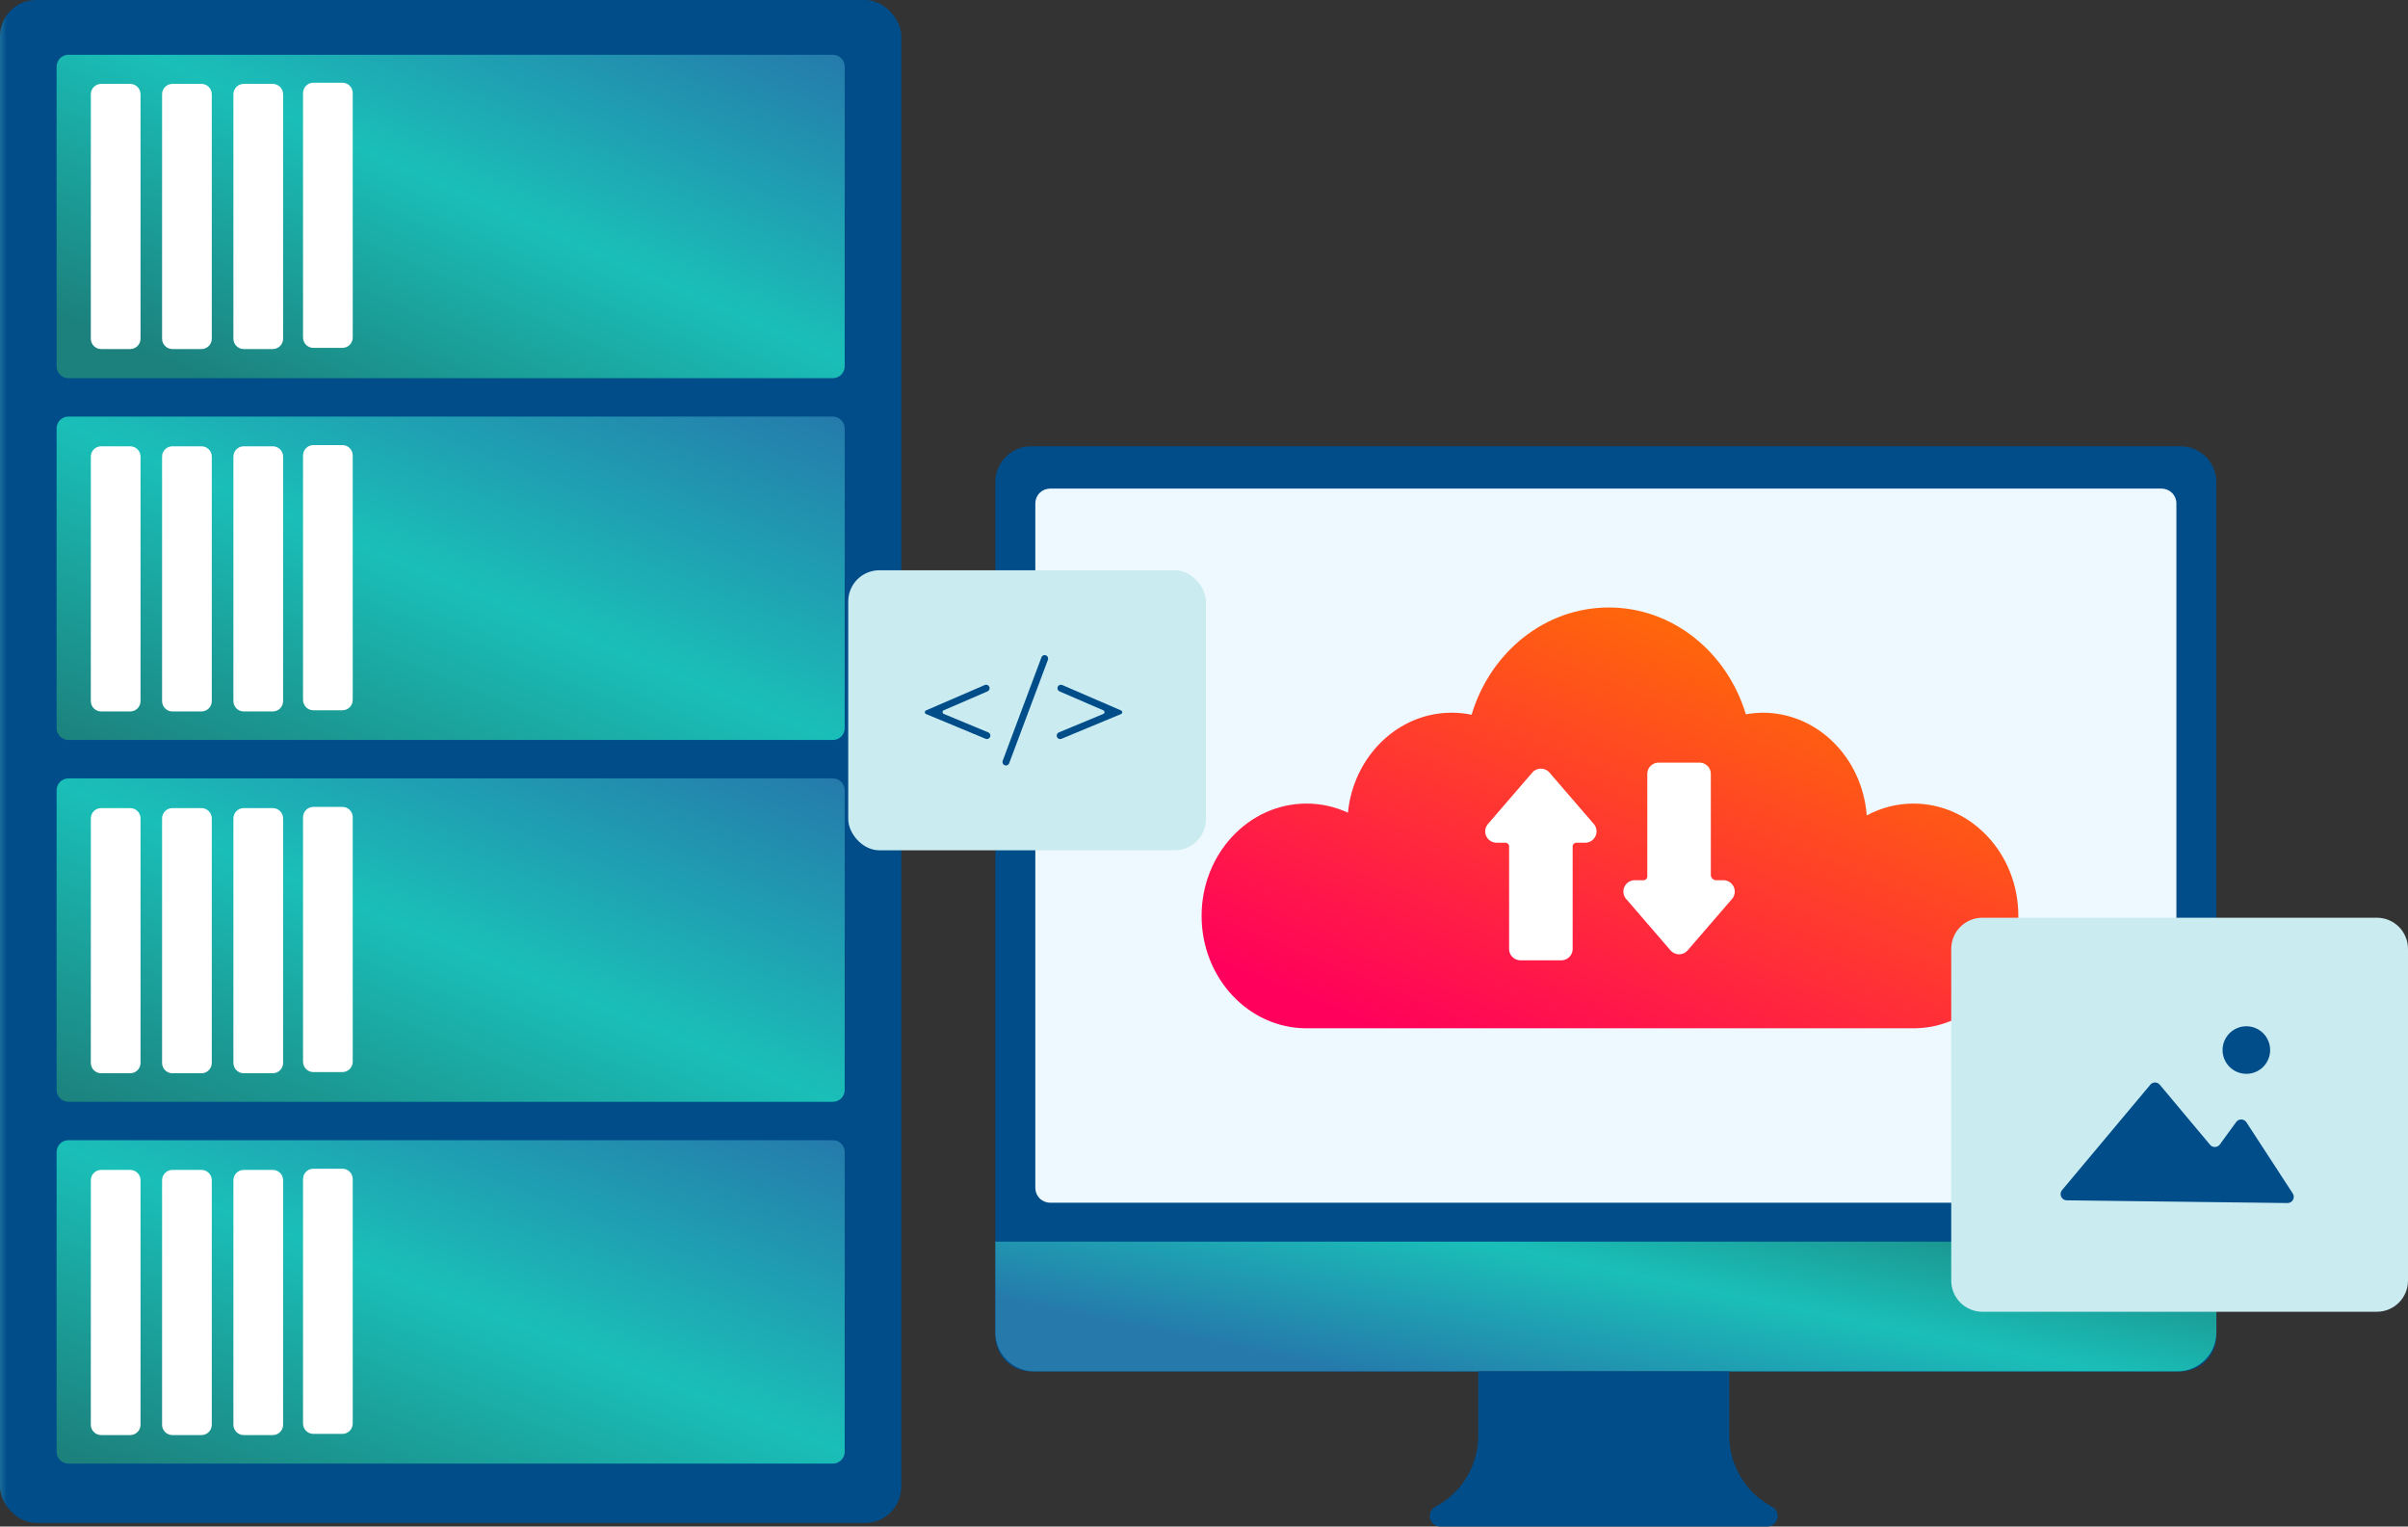 <svg xmlns="http://www.w3.org/2000/svg" xmlns:xlink="http://www.w3.org/1999/xlink" width="368.22" height="233.38" viewBox="0 0 368.22 233.38"><rect x="0" y="0" width="368.22" height="233.38" fill="#333333" stroke="none"/><defs><linearGradient id="a" x1="1" x2="0" y2="1" gradientUnits="objectBoundingBox"><stop offset="0" stop-color="#257aab"/><stop offset="0.506" stop-color="#1abfb8"/><stop offset="1" stop-color="#1c817d"/></linearGradient><linearGradient id="b" x1="1" x2="0.066" y2="0.872" xlink:href="#a"/><linearGradient id="c" x1="1" x2="0.05" xlink:href="#a"/><linearGradient id="e" x1="0.813" y1="0.065" x2="0.125" y2="0.935" gradientUnits="objectBoundingBox"><stop offset="0" stop-color="#ff7400"/><stop offset="1" stop-color="#ff005c"/></linearGradient><clipPath id="f"><rect width="137.823" height="232.827" rx="5.532" fill="none"/></clipPath><linearGradient id="g" y1="1.002" x2="0.008" y2="1.002" gradientUnits="objectBoundingBox"><stop offset="0" stop-color="#1b6d9b"/><stop offset="1" stop-color="#004d8a"/></linearGradient><clipPath id="h"><path d="M1.811,0H118.7a1.812,1.812,0,0,1,1.812,1.812V47.63a1.811,1.811,0,0,1-1.811,1.811H1.812A1.812,1.812,0,0,1,0,47.629V1.811A1.811,1.811,0,0,1,1.811,0Z" fill="url(#a)"/></clipPath><clipPath id="l"><path d="M1.811,0H118.7a1.811,1.811,0,0,1,1.811,1.811V47.63a1.811,1.811,0,0,1-1.811,1.811H1.812A1.812,1.812,0,0,1,0,47.629V1.811A1.811,1.811,0,0,1,1.811,0Z" fill="url(#c)"/></clipPath><clipPath id="n"><path d="M1.811,0H118.7a1.812,1.812,0,0,1,1.812,1.812V47.629a1.812,1.812,0,0,1-1.812,1.812H1.812A1.812,1.812,0,0,1,0,47.629V1.811A1.811,1.811,0,0,1,1.811,0Z" fill="url(#a)"/></clipPath><clipPath id="p"><path d="M1.58,0H6.021A1.58,1.58,0,0,1,7.6,1.58V38.958A1.581,1.581,0,0,1,6.02,40.539H1.581A1.581,1.581,0,0,1,0,38.958V1.58A1.58,1.58,0,0,1,1.58,0Z" fill="#fff"/></clipPath><clipPath id="q"><path d="M1.581,0H6.02A1.581,1.581,0,0,1,7.6,1.581V38.959a1.58,1.58,0,0,1-1.58,1.58H1.581A1.581,1.581,0,0,1,0,38.958V1.581A1.581,1.581,0,0,1,1.581,0Z" fill="#fff"/></clipPath><clipPath id="r"><path d="M1.581,0H6.022A1.58,1.58,0,0,1,7.6,1.58V38.957A1.582,1.582,0,0,1,6.02,40.539H1.581A1.581,1.581,0,0,1,0,38.958V1.581A1.581,1.581,0,0,1,1.581,0Z" fill="#fff"/></clipPath><clipPath id="s"><path d="M1.582,0H6.02A1.582,1.582,0,0,1,7.6,1.582V38.958a1.581,1.581,0,0,1-1.581,1.581H1.582A1.582,1.582,0,0,1,0,38.957V1.582A1.582,1.582,0,0,1,1.582,0Z" fill="#fff"/></clipPath><clipPath id="t"><path d="M1.58,0H6.02A1.581,1.581,0,0,1,7.6,1.581V38.958A1.581,1.581,0,0,1,6.02,40.539H1.58A1.58,1.58,0,0,1,0,38.959V1.58A1.58,1.58,0,0,1,1.58,0Z" fill="#fff"/></clipPath><clipPath id="u"><path d="M1.581,0H6.02A1.581,1.581,0,0,1,7.6,1.581V38.959a1.58,1.58,0,0,1-1.58,1.58H1.58A1.58,1.58,0,0,1,0,38.959V1.581A1.581,1.581,0,0,1,1.581,0Z" fill="#fff"/></clipPath><clipPath id="v"><path d="M1.581,0h4.44A1.581,1.581,0,0,1,7.6,1.581V38.958a1.581,1.581,0,0,1-1.581,1.581H1.58A1.58,1.58,0,0,1,0,38.959V1.581A1.581,1.581,0,0,1,1.581,0Z" fill="#fff"/></clipPath><clipPath id="w"><path d="M1.582,0H6.021A1.581,1.581,0,0,1,7.6,1.581V38.958a1.581,1.581,0,0,1-1.581,1.581H1.582A1.582,1.582,0,0,1,0,38.957V1.582A1.582,1.582,0,0,1,1.582,0Z" fill="#fff"/></clipPath><clipPath id="x"><path d="M1.58,0H6.02A1.581,1.581,0,0,1,7.6,1.581V38.959A1.581,1.581,0,0,1,6.02,40.54H1.581A1.581,1.581,0,0,1,0,38.959V1.58A1.58,1.58,0,0,1,1.58,0Z" fill="#fff"/></clipPath><clipPath id="y"><path d="M1.581,0H6.02A1.581,1.581,0,0,1,7.6,1.581V38.96a1.58,1.58,0,0,1-1.58,1.58H1.581A1.581,1.581,0,0,1,0,38.959V1.581A1.581,1.581,0,0,1,1.581,0Z" fill="#fff"/></clipPath><clipPath id="z"><path d="M1.581,0h4.44A1.581,1.581,0,0,1,7.6,1.581V38.958A1.582,1.582,0,0,1,6.02,40.54H1.581A1.581,1.581,0,0,1,0,38.959V1.581A1.581,1.581,0,0,1,1.581,0Z" fill="#fff"/></clipPath><clipPath id="aa"><path d="M1.582,0H6.021A1.581,1.581,0,0,1,7.6,1.581V38.959A1.581,1.581,0,0,1,6.021,40.54H1.582A1.582,1.582,0,0,1,0,38.958V1.582A1.582,1.582,0,0,1,1.582,0Z" fill="#fff"/></clipPath><clipPath id="ab"><path d="M1.58,0H6.021A1.58,1.58,0,0,1,7.6,1.58V38.958A1.581,1.581,0,0,1,6.02,40.539H1.58A1.58,1.58,0,0,1,0,38.959V1.58A1.58,1.58,0,0,1,1.58,0Z" fill="#fff"/></clipPath><clipPath id="ac"><path d="M1.581,0h4.44A1.58,1.58,0,0,1,7.6,1.58V38.959a1.58,1.58,0,0,1-1.58,1.58H1.58A1.58,1.58,0,0,1,0,38.959V1.581A1.581,1.581,0,0,1,1.581,0Z" fill="#fff"/></clipPath><clipPath id="ad"><path d="M1.581,0H6.022A1.58,1.58,0,0,1,7.6,1.58V38.958a1.581,1.581,0,0,1-1.581,1.581H1.581A1.581,1.581,0,0,1,0,38.958V1.581A1.581,1.581,0,0,1,1.581,0Z" fill="#fff"/></clipPath><clipPath id="ae"><path d="M1.582,0h4.44A1.58,1.58,0,0,1,7.6,1.58V38.957A1.582,1.582,0,0,1,6.02,40.539H1.582A1.582,1.582,0,0,1,0,38.957V1.582A1.582,1.582,0,0,1,1.582,0Z" fill="#fff"/></clipPath><clipPath id="af"><path d="M5.477,0H181.232a5.479,5.479,0,0,1,5.479,5.479V135.955a5.479,5.479,0,0,1-5.479,5.479H5.477A5.477,5.477,0,0,1,0,135.957V5.477A5.477,5.477,0,0,1,5.477,0Z" fill="none"/></clipPath><linearGradient id="ag" x1="-0.815" y1="1.168" x2="-0.809" y2="1.168" xlink:href="#g"/><clipPath id="ah"><path d="M2.259,0h169.97a2.259,2.259,0,0,1,2.259,2.259V106.915a2.259,2.259,0,0,1-2.259,2.259H2.26A2.26,2.26,0,0,1,0,106.914V2.259A2.259,2.259,0,0,1,2.259,0Z" fill="none"/></clipPath><clipPath id="ai"><rect width="174.488" height="109.174" fill="none"/></clipPath><clipPath id="aj"><path d="M139.994,285.507v13.878a5.956,5.956,0,0,0,5.955,5.957h174.8a5.957,5.957,0,0,0,5.957-5.957V285.507Z" transform="translate(-139.994 -285.507)" fill="none"/></clipPath><linearGradient id="ak" x1="0.029" y1="0.5" x2="1" y2="0" xlink:href="#a"/><clipPath id="al"><path d="M208.509,303.751v9.815a12.311,12.311,0,0,1-6.577,10.894,1.6,1.6,0,0,0,.743,3.006H252.72a1.6,1.6,0,0,0,.743-3.006,12.312,12.312,0,0,1-6.576-10.894v-9.815Z" transform="translate(-201.078 -303.751)" fill="none"/></clipPath><linearGradient id="am" x1="-4.002" y1="1" x2="-3.982" y2="1" xlink:href="#g"/><clipPath id="an"><path d="M224.837,0c-9.826,0-18.142,6.891-20.981,16.4a14.928,14.928,0,0,0-3.032-.317c-8.25,0-15.035,6.7-15.879,15.287a15.082,15.082,0,0,0-6.327-1.392c-8.865,0-16.05,7.691-16.05,17.178s7.184,17.179,16.05,17.179h92.793c8.863,0,16.05-7.691,16.05-17.179s-7.187-17.178-16.05-17.178a15.092,15.092,0,0,0-7.135,1.809c-.663-8.789-7.524-15.7-15.906-15.7a15.062,15.062,0,0,0-2.577.242C242.934,6.855,234.638,0,224.837,0Z" transform="translate(-162.569)" fill="url(#e)"/></clipPath><clipPath id="ap"><path d="M4.759,0H65.088a4.759,4.759,0,0,1,4.759,4.759V55.482a4.759,4.759,0,0,1-4.759,4.759H4.758A4.758,4.758,0,0,1,0,55.483V4.759A4.759,4.759,0,0,1,4.759,0Z" fill="none"/></clipPath><linearGradient id="aq" x1="-4.272" y1="1.545" x2="-4.256" y2="1.545" gradientUnits="objectBoundingBox"><stop offset="0" stop-color="#faffff"/><stop offset="1" stop-color="#caebef"/></linearGradient><clipPath id="ar"><path d="M303.537,263.465l-13.5,16.115a.95.95,0,0,0,.716,1.559l33.76.416a.949.949,0,0,0,.807-1.467l-7.088-10.881a.949.949,0,0,0-1.563-.04l-2.5,3.43a.949.949,0,0,1-1.495.051l-7.691-9.184a.949.949,0,0,0-1.456,0" transform="translate(-289.818 -263.125)" fill="none"/></clipPath><linearGradient id="as" x1="-8.694" y1="3.681" x2="-8.664" y2="3.681" gradientUnits="objectBoundingBox"><stop offset="0" stop-color="#0a91f2"/><stop offset="0.751" stop-color="#004d8a"/><stop offset="1" stop-color="#004d8a"/></linearGradient><clipPath id="at"><path d="M312.6,258.855a3.637,3.637,0,1,0,3.637-3.638,3.637,3.637,0,0,0-3.637,3.638" transform="translate(-312.604 -255.217)" fill="none"/></clipPath><linearGradient id="au" x1="-46.727" y1="10.515" x2="-46.578" y2="10.515" xlink:href="#as"/><clipPath id="av"><rect width="54.696" height="42.809" rx="4.759" fill="none"/></clipPath><linearGradient id="aw" x1="-2.371" y1="3.415" x2="-2.352" y2="3.415" xlink:href="#aq"/><clipPath id="ax"><path d="M146.956,203.366l-5.928,15.821a.529.529,0,0,0,.31.682.513.513,0,0,0,.187.035.531.531,0,0,0,.495-.344l5.926-15.821a.53.53,0,0,0-.309-.683.542.542,0,0,0-.191-.036.524.524,0,0,0-.49.346" transform="translate(-140.995 -203.02)" fill="none"/></clipPath><linearGradient id="ay" x1="-21.503" y1="7.891" x2="-21.35" y2="7.891" xlink:href="#as"/><clipPath id="az"><path d="M139.245,207.234l-8.986,3.885a.3.3,0,0,0,0,.552l9.11,3.785a.515.515,0,0,0,.2.041.53.53,0,0,0,.2-1.02l-6.8-2.825a.3.3,0,0,1,0-.552l6.691-2.893a.53.53,0,0,0-.421-.973" transform="translate(-130.079 -207.191)" fill="none"/></clipPath><linearGradient id="ba" x1="-13.91" y1="15.494" x2="-13.803" y2="15.494" xlink:href="#as"/><clipPath id="bb"><path d="M148.784,207.511a.53.53,0,0,0,.276.7l6.691,2.893a.3.3,0,0,1,0,.552l-6.8,2.825a.53.53,0,0,0,.2,1.02.506.506,0,0,0,.2-.041l9.111-3.785a.3.3,0,0,0,0-.552l-8.985-3.885a.53.53,0,0,0-.7.276" transform="translate(-148.62 -207.191)" fill="none"/></clipPath><linearGradient id="bc" x1="-15.895" y1="15.494" x2="-15.788" y2="15.494" xlink:href="#as"/></defs><g transform="translate(-868.363 -1847)"><path d="M239.024,57.164v3.805h0V57.164h0" transform="translate(889.211 1822.905)" fill="#fff"/><g transform="translate(0 -69.499)"><path d="M239.024,184.615v3.805h0v-3.805h0" transform="translate(889.211 1812.021)" fill="#fff"/><g transform="translate(868.363 1916.499)"><g clip-path="url(#f)"><rect width="137.823" height="232.827" fill="url(#g)"/></g></g><g transform="translate(877.018 1980.188)"><g clip-path="url(#h)"><rect width="120.513" height="49.441" transform="translate(0 0)" fill="url(#a)"/></g></g><g transform="translate(877.018 1924.873)"><g clip-path="url(#h)"><rect width="120.513" height="49.441" transform="translate(0)" fill="url(#b)"/></g></g><g transform="translate(877.018 2090.815)"><g clip-path="url(#l)"><rect width="120.513" height="49.441" transform="translate(0)" fill="url(#c)"/></g></g><g transform="translate(877.018 2035.502)"><g clip-path="url(#n)"><rect width="120.513" height="49.441" transform="translate(0)" fill="url(#a)"/></g></g><g transform="translate(882.252 1929.324)"><g clip-path="url(#p)"><rect width="7.601" height="40.539" transform="translate(0)" fill="#fff"/></g></g><g transform="translate(893.148 1929.324)"><g clip-path="url(#q)"><rect width="7.601" height="40.539" transform="translate(0)" fill="#fff"/></g></g><g transform="translate(904.054 1929.324)"><g clip-path="url(#r)"><rect width="7.602" height="40.539" transform="translate(0 0)" fill="#fff"/></g></g><g transform="translate(914.702 1929.144)"><g clip-path="url(#s)"><rect width="7.602" height="40.539" transform="translate(0 0)" fill="#fff"/></g></g><g transform="translate(882.252 1984.729)"><g clip-path="url(#t)"><rect width="7.601" height="40.539" transform="translate(0 0)" fill="#fff"/></g></g><g transform="translate(893.148 1984.729)"><g clip-path="url(#u)"><rect width="7.601" height="40.539" transform="translate(0)" fill="#fff"/></g></g><g transform="translate(904.054 1984.729)"><g clip-path="url(#v)"><rect width="7.602" height="40.539" fill="#fff"/></g></g><g transform="translate(914.702 1984.548)"><g clip-path="url(#w)"><rect width="7.602" height="40.539" fill="#fff"/></g></g><g transform="translate(882.252 2040.042)"><g clip-path="url(#x)"><rect width="7.601" height="40.54" transform="translate(0)" fill="#fff"/></g></g><g transform="translate(893.148 2040.042)"><g clip-path="url(#y)"><rect width="7.601" height="40.54" transform="translate(0)" fill="#fff"/></g></g><g transform="translate(904.054 2040.042)"><g clip-path="url(#z)"><rect width="7.602" height="40.54" fill="#fff"/></g></g><g transform="translate(914.702 2039.862)"><g clip-path="url(#aa)"><rect width="7.602" height="40.54" transform="translate(0 0)" fill="#fff"/></g></g><g transform="translate(882.252 2095.357)"><g clip-path="url(#ab)"><rect width="7.601" height="40.539" transform="translate(0 0)" fill="#fff"/></g></g><g transform="translate(893.148 2095.357)"><g clip-path="url(#ac)"><rect width="7.601" height="40.539" transform="translate(0 0)" fill="#fff"/></g></g><g transform="translate(904.054 2095.357)"><g clip-path="url(#ad)"><rect width="7.602" height="40.539" fill="#fff"/></g></g><g transform="translate(914.702 2095.176)"><g clip-path="url(#ae)"><rect width="7.602" height="40.539" fill="#fff"/></g></g><g transform="translate(1020.567 1984.729)"><g clip-path="url(#af)"><rect width="186.711" height="141.434" fill="url(#ag)"/></g></g><g transform="translate(1026.679 1991.197)"><g clip-path="url(#ah)"><g transform="translate(0 0)"><g clip-path="url(#ai)"><rect width="174.825" height="110.114" transform="translate(-0.19 -0.487)" fill="#eef9ff"/></g></g></g></g><g transform="translate(1020.567 2106.328)"><g clip-path="url(#aj)"><rect width="186.711" height="19.835" fill="url(#ak)"/></g></g><g transform="translate(1086.979 2126.163)"><g clip-path="url(#al)"><rect width="54.479" height="23.716" transform="translate(-0.619)" fill="url(#am)"/></g></g><g transform="translate(1052.107 2009.373)"><g clip-path="url(#an)"><rect width="124.892" height="64.336" transform="translate(0)" fill="url(#e)"/></g></g><g transform="translate(1166.736 2056.802)"><g clip-path="url(#ap)"><rect width="69.847" height="60.241" transform="translate(0)" fill="url(#aq)"/></g></g><g transform="translate(1183.46 2081.994)"><g clip-path="url(#ar)"><rect width="36.211" height="18.44" transform="translate(-0.29)" fill="url(#as)"/></g></g><g transform="translate(1208.233 2073.396)"><g clip-path="url(#at)"><rect width="7.274" height="7.274" fill="url(#au)"/></g></g><g transform="translate(998.071 2003.683)"><g clip-path="url(#av)"><rect width="54.696" height="42.809" fill="url(#aw)"/></g></g><g transform="translate(1021.656 2016.646)"><g clip-path="url(#ax)"><rect width="7.126" height="16.883" transform="translate(-0.069 0)" fill="url(#ay)"/></g></g><g transform="translate(1009.787 2021.181)"><g clip-path="url(#az)"><rect width="10.162" height="8.306" transform="translate(-0.063 0)" fill="url(#ba)"/></g></g><g transform="translate(1029.945 2021.181)"><g clip-path="url(#bb)"><rect width="10.161" height="8.306" transform="translate(-0.071 0)" fill="url(#bc)"/></g></g><path d="M219.058,31.116l-6.774-7.849a1.738,1.738,0,0,0-2.63,0l-6.774,7.849a1.737,1.737,0,0,0,1.314,2.871h1.341a.575.575,0,0,1,.575.575V50.227a1.736,1.736,0,0,0,1.736,1.736h6.246a1.736,1.736,0,0,0,1.736-1.736V34.562a.575.575,0,0,1,.575-.575h1.341a1.736,1.736,0,0,0,1.314-2.871" transform="translate(893.018 2011.349)" fill="#fff"/><path d="M222.319,42.664l6.774,7.849a1.738,1.738,0,0,0,2.63,0l6.774-7.849a1.737,1.737,0,0,0-1.314-2.871h-1.1a.821.821,0,0,1-.82-.821V23.554a1.737,1.737,0,0,0-1.736-1.737h-6.246a1.737,1.737,0,0,0-1.736,1.737V39.218a.575.575,0,0,1-.575.575h-1.341a1.736,1.736,0,0,0-1.314,2.871" transform="translate(894.713 2011.276)" fill="#fff"/></g></g></svg>